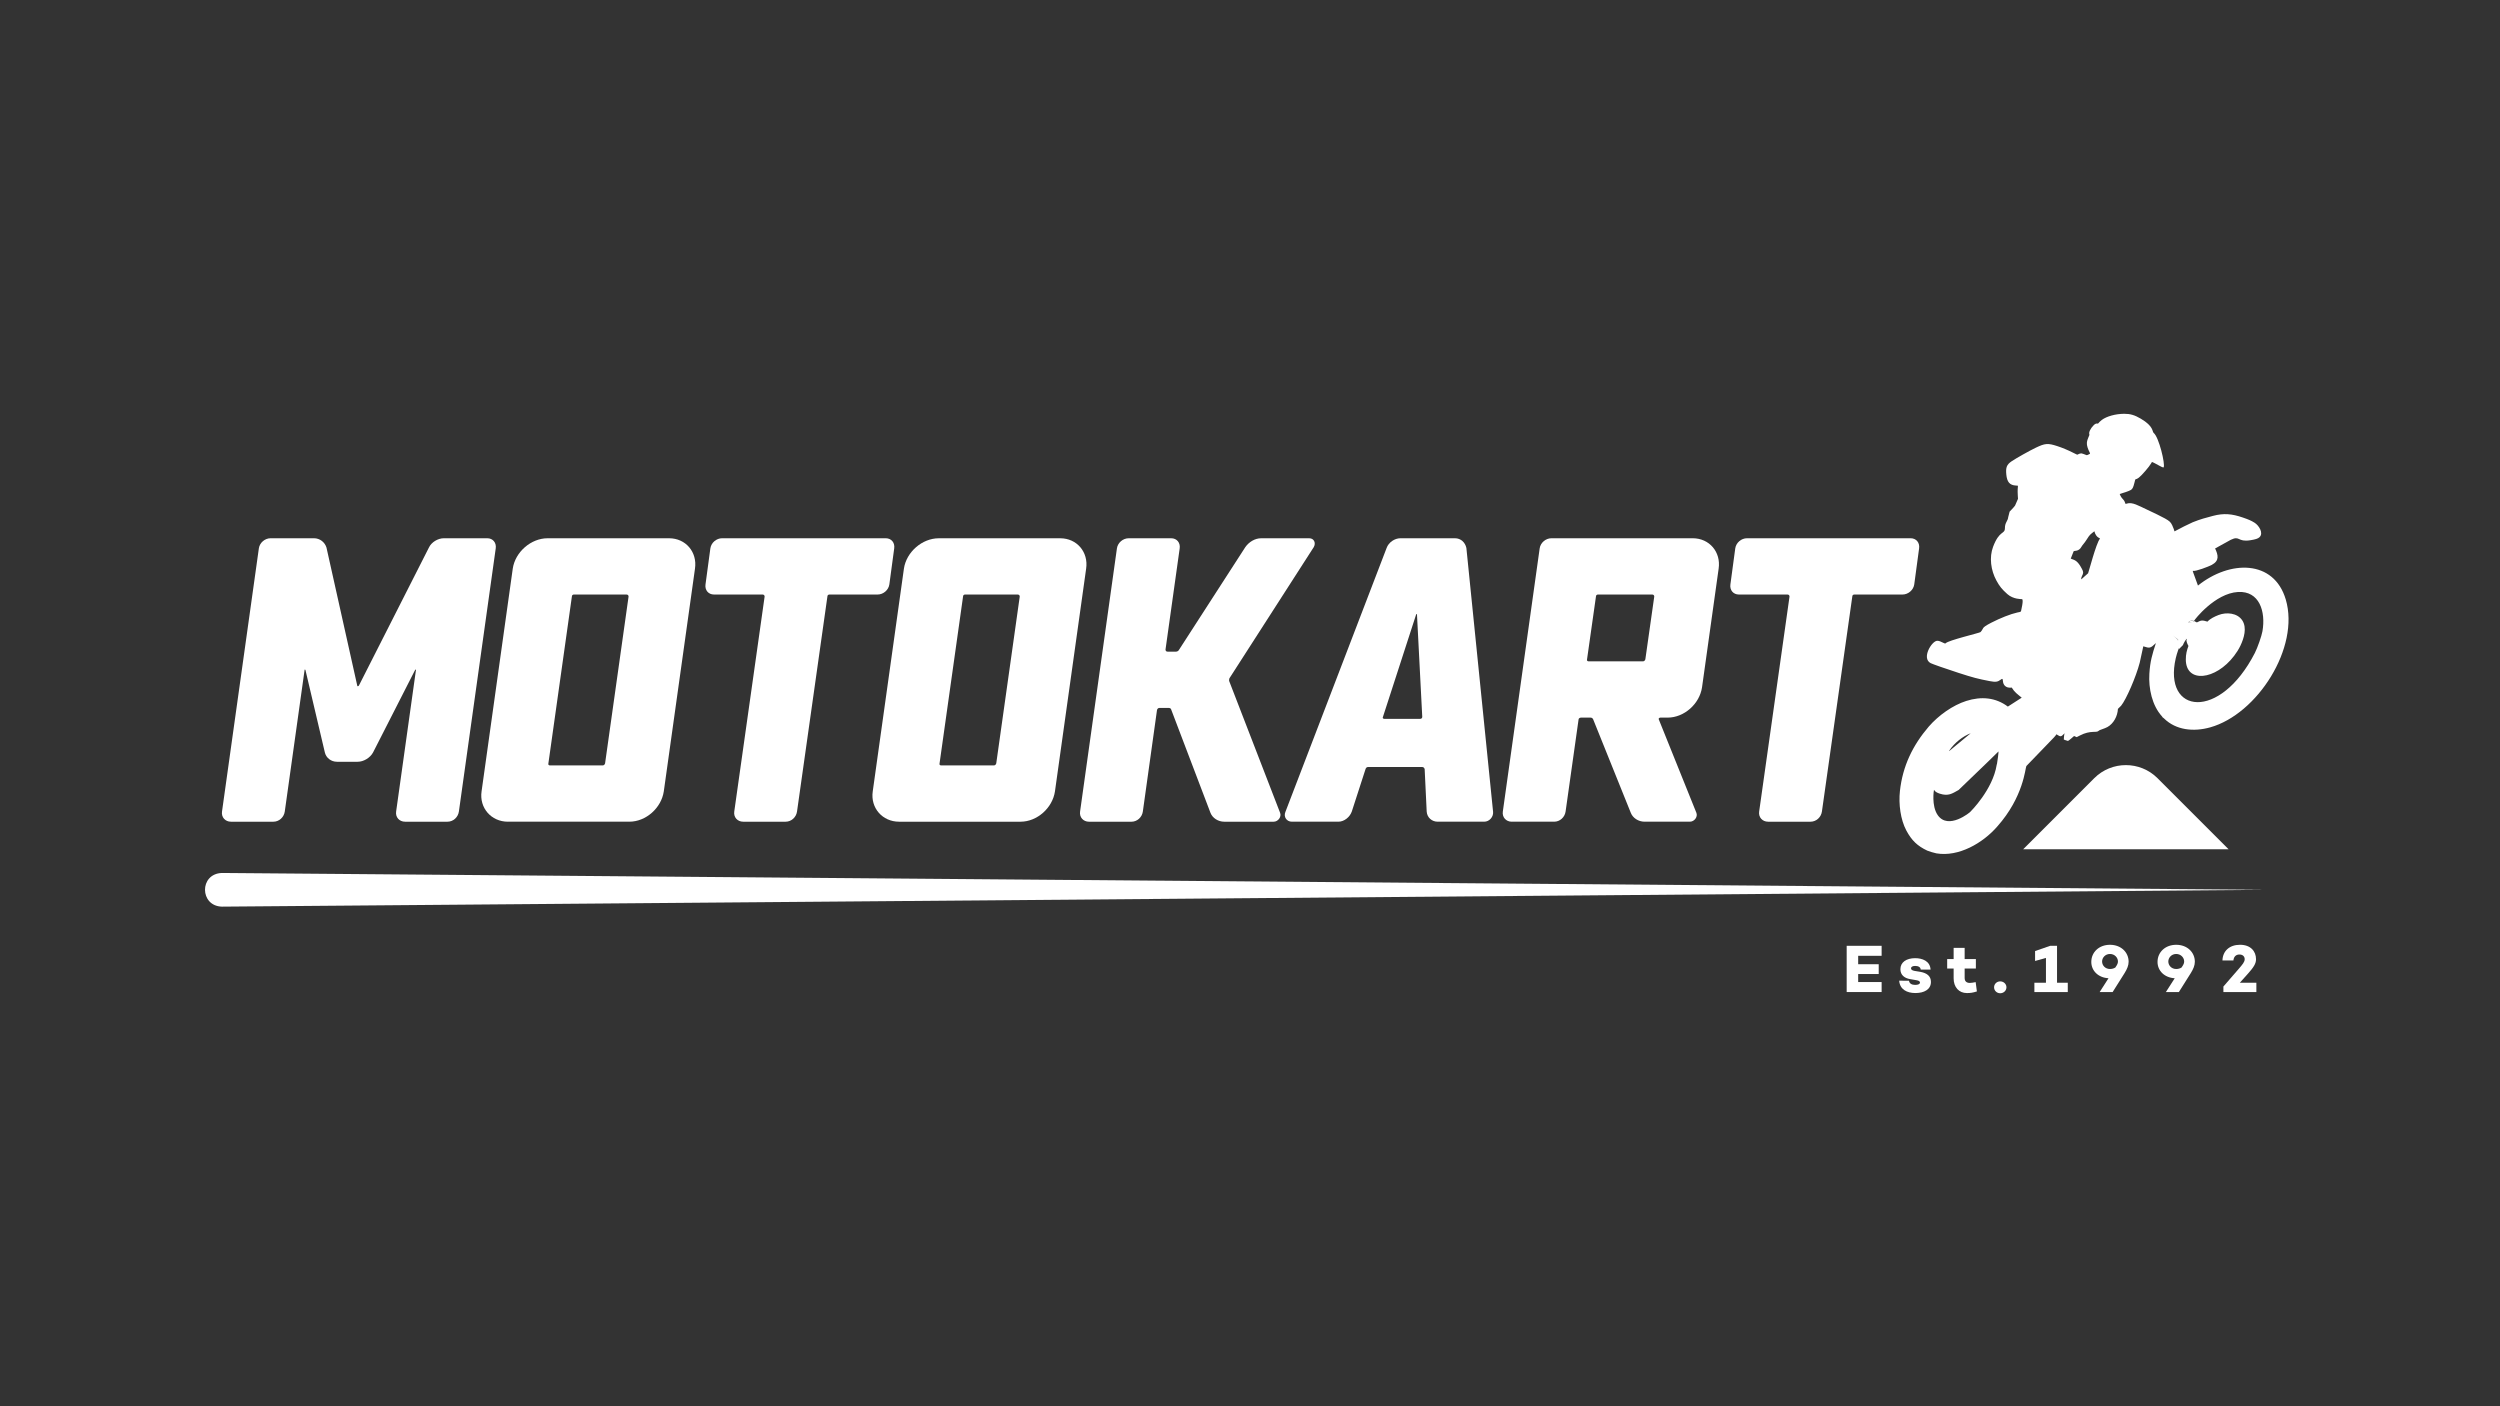 <?xml version="1.0" encoding="utf-8"?>
<!-- Generator: Adobe Illustrator 26.3.1, SVG Export Plug-In . SVG Version: 6.00 Build 0)  -->
<svg version="1.1" id="Layer_1" xmlns="http://www.w3.org/2000/svg" xmlns:xlink="http://www.w3.org/1999/xlink" x="0px" y="0px"
	 viewBox="0 0 1920 1080" style="enable-background:new 0 0 1920 1080;" xml:space="preserve">
<rect x="0" y="0" width="1920" height="1080" fill="#333333" stroke="none"/>
<style type="text/css">
	.st0{fill:#FFFFFF;}
	.st1{fill-rule:evenodd;clip-rule:evenodd;fill:#FFFFFF;}
</style>
<g>
	<g>
		<g>
			<g>
				<g>
					<g>
						<path class="st0" d="M258.82,585.04c-4.66,0-8.4-3.11-9.33-7.15l-14.93-63.44c-0.31-0.31-0.62-0.31-0.62,0L218.7,623.29
							c-0.62,4.36-4.35,7.78-8.71,7.78h-32.65c-4.35,0-7.46-3.42-6.84-7.78l28.3-202.14c0.62-4.36,4.66-7.78,9.02-7.78h33.27
							c4.66,0,8.4,3.11,9.64,7.15l23.64,106.05c0,0.62,0.62,0.62,1.24,0l53.8-106.05c1.87-4.04,6.84-7.15,11.51-7.15h33.27
							c4.35,0,7.15,3.42,6.53,7.78l-28.3,202.14c-0.62,4.36-4.35,7.78-8.71,7.78h-32.65c-4.35,0-7.46-3.42-6.84-7.78l15.24-108.84
							c0-0.31-0.31-0.31-0.62,0l-32.34,63.44c-2.18,4.04-7.15,7.15-11.82,7.15H258.82z"/>
						<path class="st0" d="M390.06,631.07c-12.75,0-22.08-10.57-20.21-23.32L393.8,436.7c1.87-12.75,13.99-23.32,26.75-23.32h93.3
							c12.75,0,21.77,10.57,19.9,23.32l-23.95,171.04c-1.87,12.75-13.68,23.32-26.43,23.32H390.06z M440.75,456.6
							c-0.93,0-1.55,0.62-1.55,1.56l-18.04,128.13c-0.31,0.93,0.31,1.56,1.24,1.56h40.43c0.93,0,1.56-0.62,1.87-1.56l18.04-128.13
							c0-0.93-0.62-1.56-1.56-1.56H440.75z"/>
						<path class="st0" d="M548.36,456.6c-4.35,0-7.15-3.42-6.53-7.77l3.73-27.68c0.62-4.36,4.66-7.78,9.02-7.78h125.64
							c4.35,0,7.15,3.42,6.53,7.78l-3.73,27.68c-0.62,4.35-4.66,7.77-9.02,7.77h-37.01c-0.93,0-1.55,0.62-1.55,1.56l-23.33,165.13
							c-0.62,4.36-4.35,7.78-8.71,7.78h-32.65c-4.35,0-7.46-3.42-6.84-7.78l23.32-165.13c0-0.93-0.62-1.56-1.55-1.56H548.36z"/>
						<path class="st0" d="M690.48,631.07c-12.75,0-22.08-10.57-20.21-23.32l23.94-171.04c1.87-12.75,13.99-23.32,26.75-23.32h93.3
							c12.75,0,21.77,10.57,19.9,23.32l-23.95,171.04c-1.87,12.75-13.68,23.32-26.43,23.32H690.48z M741.17,456.6
							c-0.93,0-1.55,0.62-1.55,1.56l-18.04,128.13c-0.31,0.93,0.31,1.56,1.24,1.56h40.43c0.93,0,1.56-0.62,1.87-1.56l18.04-128.13
							c0-0.93-0.62-1.56-1.56-1.56H741.17z"/>
						<path class="st0" d="M940.2,631.07c-4.66,0-9.02-2.8-10.57-6.84l-30.16-79.3c0-0.62-0.93-1.25-1.87-1.25h-7.15
							c-0.93,0-1.56,0.62-1.87,1.56l-10.89,78.06c-0.62,4.36-4.35,7.78-8.71,7.78h-32.65c-4.35,0-7.46-3.42-6.84-7.78l28.3-202.14
							c0.62-4.36,4.66-7.78,9.02-7.78h32.65c4.35,0,7.15,3.42,6.53,7.78l-10.89,77.74c0,0.93,0.62,1.56,1.56,1.56h6.53
							c0.93,0,1.87-0.62,2.18-1.24l51-78.99c2.8-4.04,7.46-6.84,12.13-6.84h37.01c3.73,0,5.29,3.73,3.42,6.84l-64.38,100.14
							c-0.62,0.62-0.62,1.87-0.62,2.49l39.18,101.38c1.24,3.11-1.56,6.84-4.98,6.84H940.2z"/>
						<path class="st0" d="M1117.47,413.38c4.35,0,7.78,3.11,8.71,7.46l20.52,202.76c0.31,3.73-2.8,7.46-6.84,7.46h-35.76
							c-4.35,0-8.08-3.11-8.4-7.78l-1.56-32.65c-0.31-0.93-0.93-1.56-1.86-1.56h-41.67c-0.93,0-1.56,0.62-1.87,1.56l-10.57,32.65
							c-1.56,4.36-5.91,7.78-10.26,7.78h-35.76c-4.04,0-6.53-3.73-4.98-7.46l77.75-202.76c1.56-4.35,6.22-7.46,10.57-7.46H1117.47z
							 M1088.24,471.84c0.31-0.31-0.31-0.31-0.62,0l-25.5,78.68c-0.62,0.93,0.31,1.55,0.93,1.55h27.68c0.93,0,1.56-0.62,1.56-1.55
							L1088.24,471.84z"/>
						<path class="st0" d="M1161.01,631.07c-4.35,0-7.46-3.42-6.84-7.78l28.3-202.14c0.62-4.36,4.67-7.78,9.02-7.78h108.53
							c12.75,0,21.77,10.57,19.9,23.32l-12.75,91.12c-1.87,12.75-13.68,23.32-26.43,23.32h-5.6c-0.62,0-1.56,0.62-1.24,1.25
							l28.92,71.84c1.25,3.11-1.55,6.84-4.98,6.84h-34.83c-4.66,0-9.02-2.8-10.57-6.84l-28.92-71.84c-0.31-0.62-0.93-1.25-1.87-1.25
							h-7.46c-0.93,0-1.87,0.62-1.87,1.56l-9.95,70.59c-0.62,4.36-4.35,7.78-8.71,7.78H1161.01z M1227.25,456.6
							c-0.93,0-1.56,0.62-1.56,1.56l-6.84,48.2c-0.31,0.93,0.31,1.56,1.24,1.56h41.67c0.93,0,1.55-0.62,1.87-1.56l6.84-48.2
							c0-0.93-0.62-1.56-1.55-1.56H1227.25z"/>
						<path class="st0" d="M1335.48,456.6c-4.35,0-7.15-3.42-6.53-7.77l3.73-27.68c0.62-4.36,4.66-7.78,9.02-7.78h125.64
							c4.35,0,7.15,3.42,6.53,7.78l-3.73,27.68c-0.62,4.35-4.66,7.77-9.02,7.77h-37.01c-0.93,0-1.55,0.62-1.55,1.56l-23.33,165.13
							c-0.62,4.36-4.35,7.78-8.71,7.78h-32.65c-4.35,0-7.46-3.42-6.84-7.78l23.32-165.13c0-0.93-0.62-1.56-1.55-1.56H1335.48z"/>
					</g>
				</g>
			</g>
			<path class="st0" d="M170.42,670.44l1568.94,12.93L170.42,696.3C153.3,695.84,152.95,671.06,170.42,670.44L170.42,670.44z"/>
		</g>
		<g>
			<path class="st0" d="M1427.08,740.53h15.77v7.52h-15.77v6.16h18.01v7.68h-26.84v-35.51h26.84v7.68h-18.01V740.53z"/>
			<path class="st0" d="M1466.09,753.22c0.37,2.19,2.19,3.19,4.8,3.19c2.25,0,3.66-0.68,3.66-1.78c0-0.84-0.78-1.51-2.45-1.78
				l-5.12-0.89c-4.39-0.73-7.47-3.19-7.47-7.62c0-5.33,4.59-8.46,11.33-8.46c5.38,0,11.44,2.09,11.85,8.77h-7.57
				c-0.16-1.93-1.93-2.82-4.28-2.82c-2.14,0-3.18,0.83-3.18,1.83c0,0.84,0.63,1.62,2.66,1.98l4.7,0.78
				c4.75,0.89,7.94,3.19,7.94,7.68c0,5.85-5.27,8.56-11.91,8.56c-6.58,0-11.96-2.77-12.48-9.5L1466.09,753.22z"/>
			<path class="st0" d="M1518.25,761.42c-3.29,1.04-5.17,1.25-7.68,1.25c-6.11,0-10.18-4.49-10.18-11.33v-7.52h-4.96v-7.26h4.96
				v-8.62h8.46v8.62h8.62v7.26h-8.62v7.26c0,2.56,1.46,3.81,3.97,3.81c1.2,0,2.61-0.26,4.49-0.63L1518.25,761.42z"/>
			<path class="st0" d="M1531.45,758.23c0-2.56,2.14-4.54,4.7-4.54c2.61,0,4.8,1.98,4.8,4.54c0,2.61-2.19,4.59-4.8,4.59
				C1533.6,762.83,1531.45,760.84,1531.45,758.23z"/>
			<path class="st0" d="M1588.05,761.89h-25.64v-7.15h8.88v-19.06l-8.35,2.35v-7.62l11.59-4.02h5.27v28.35h8.25V761.89z"/>
			<path class="st0" d="M1634.78,738.6c0,2.92-1.2,5.64-3.03,8.62l-9.24,14.67h-9.97l6.79-10.6c-7.88-0.42-13.21-5.74-13.21-12.53
				c0-7.41,5.85-13.16,14.36-13.16C1629.04,725.6,1634.78,731.45,1634.78,738.6z M1624.86,742.62c1.25-1.78,1.72-2.92,1.72-4.23
				c0-2.92-2.51-5.74-6.11-5.74c-3.6,0-6.06,2.82-6.06,5.8c0,2.98,2.4,5.74,6.06,5.74c1.57,0,3.08-0.42,4.18-1.2L1624.86,742.62z"/>
			<path class="st0" d="M1685.64,738.6c0,2.92-1.2,5.64-3.03,8.62l-9.24,14.67h-9.97l6.79-10.6c-7.88-0.42-13.21-5.74-13.21-12.53
				c0-7.41,5.85-13.16,14.36-13.16C1679.89,725.6,1685.64,731.45,1685.64,738.6z M1675.72,742.62c1.25-1.78,1.72-2.92,1.72-4.23
				c0-2.92-2.51-5.74-6.11-5.74c-3.6,0-6.06,2.82-6.06,5.8c0,2.98,2.4,5.74,6.06,5.74c1.57,0,3.08-0.42,4.18-1.2L1675.72,742.62z"/>
			<path class="st0" d="M1732.89,761.89h-25.32v-4.23l11.96-13.79c2.66-3.13,4.39-5.06,4.39-7.21c0-1.78-1.15-3.6-4.07-3.6
				c-2.72,0-4.33,1.78-4.6,4.59h-8.41c0.21-7.31,5.43-12.06,13.52-12.06c8.04,0,12.27,4.91,12.27,11.12c0,3.39-1.93,6.27-6.16,11.02
				l-6.27,7h12.69V761.89z"/>
		</g>
	</g>
	<g>
		<g id="XMLID_00000163072357893871580630000006078673746501806779_">
			<g>
				<path class="st0" d="M1667.35,486.75c-0.06-0.05-0.12-0.1-0.19-0.15C1667.22,486.64,1667.28,486.69,1667.35,486.75z
					 M1668.57,487.75c-0.36-0.3-0.66-0.55-1.2-0.98C1667.68,487.02,1668.09,487.36,1668.57,487.75z M1668.94,488.06
					c0.36,0.31,0.85,0.72,1.62,1.39c2.37,2.03,2.03,3.07,3.48,2.78c0.68,0.55,1.13,0.91,1.14,0.91c-1.57,3.79-3.3,8.46-4.19,12.32
					c-9.91,43.01,33.87,48.45,60.76-4.02c2-3.91,5.2-13.03,5.81-16.62c2.66-15.32-2.42-31.09-18.71-30.18
					c-17.81,0.99-33.62,21.54-33.62,21.9l-0.27,0.38c-0.73-0.33-1.38-0.54-1.82-0.45c-0.81,0.18-2.55,1.47-2.77,1.47l4.09-0.32
					l0.5-0.71c0.71,0.32,1.5,0.75,2.24,1.11c3.64-1.98,4.42-1.65,8.12-0.61c2.19-2.34,5.6-3.95,8.53-5.08
					c6.01-2.34,14.41-1.68,18.23,4.13c3.74,5.69,1.27,13.75-1.41,19.37c-1.32,2.77-2.97,5.37-4.83,7.81
					c-14.31,18.86-37.1,21.25-37.13,2.85c-0.01-4.04,0.77-7.09,2.02-10.4c-0.74-1.33-1.81-3.55-1.42-4.76
					c0.5-1.56-0.88-0.66-3.77,0.41c-0.67,0.25-1.15,0.41-1.51,0.48C1672.74,491.17,1670.57,489.39,1668.94,488.06z M1755.47,460.42
					c10.93,36.87-21.84,88.06-58.06,98.2c-12.65,3.54-26.26,2.25-35.53-6.94c-0.76-0.75-0.92-0.44-0.86-0.63
					c0.02-0.07-0.25-0.47-0.62-0.88c-7.63-8.36-10.39-21.45-9.69-32.77c0.59-9.5,2.19-14.76,5.02-23.52
					c-4.34,4.18-4.71,4.07-9.68,2.48l-2.74,12.57c-2.83,10.86-10.36,28.26-14.28,33.04l-2.46,2.43c-0.27,5.68-3.39,11.38-8.07,13.97
					c-2.38,1.32-5.9,2.06-6.69,2.87c-1.83,1.88-6.08-0.73-14.47,3.62l-2.43,1.26l-2.02-0.86c0,0-4.19,3.75-4.7,3.78
					c-0.44,0.02-3.17-1.07-3.17-1.07s0.07-3.28,0.57-4.81c-2.81,2.85-2.81,2.95-6.26,0.77c-0.75,1.31-1.42,1.98-7.67,8.41
					l-15.42,15.98c-0.86,1.57-2.08,23.65-22.34,46.43c-11.05,12.72-29.63,23.54-46.79,20.62c-1.46-0.25-6-1.62-7.02-2.12
					c-7.43-3.52-11.9-7.7-16.03-15.43c-4.45-8.36-6.02-20.24-4.91-30.38c2.12-19.23,9.86-35.05,22.13-49.41
					c7.51-8.62,18.32-16.36,28.82-19.71c11.51-3.67,22.6-2.67,31.94,4.34l10.64-6.85c-3.31-2.76-5.45-4.07-7.66-7.75
					c-1.85,0.28-4.19,0.01-5.65-1.82c-2.03-2.57-0.35-6.16-2.59-4.43c-2.54,1.95-4.04,2.17-8.7,1.28
					c-9.18-1.76-12.83-2.73-23.83-6.29c-9.74-3.16-19.94-6.72-21.47-7.49c-7.33-3.71,0.85-17.18,5.03-17.2
					c2.86-0.01,5.77,2.83,6.5,1.89c1.65-2.16,26.1-7.92,26.7-8.55c2.91-3.07-0.03-2.92,8.19-7.17c7.08-3.65,14.9-6.72,20.01-7.86
					c3.28-0.73,2.71-0.11,3.32-2.95c1.87-8.21,0.13-7.35,0.13-7.35s-6.46,0.21-11-3.84c-4.22-3.77-5.98-5.95-8.43-10.45
					c-4.3-7.9-5.59-17.81-2.54-25.91c4.89-12.96,9.06-9.35,9.08-14.35c0.01-4.38,2.25-5.33,2.53-8.39l1.08-4.24
					c0.03-0.05,3.53-3.62,4.18-4.66l2.26-5.19l-0.16-2.63c-0.53-8.24,1.22-7.44-1.34-7.56c-4.95-0.22-6.91-2.81-7.47-8.42
					c-0.54-5.47,0.31-7.65,4-10.17c3.31-2.27,13.92-8.22,18.73-10.52c7.12-3.39,9.15-3.54,16.39-1.19
					c3.96,1.29,8.02,2.99,12.33,5.16c4.61,2.32,2.28,1.23,5.45,0.51c0.73-0.16,0.86-0.14,2.41,0.39c2.78,0.95,2.11,1.24,3.74,0.44
					c1.5-0.73,1.44-0.63,0.94-1.65c-1.26-2.55-2.3-5.23-2.11-7.43c0.24-2.97,2.15-5.72,1.91-6.3c-0.66-1.58,0.77-4.63,3.36-7.21
					c2.08-2.07,3.23-0.83,3.39-1.32c0.1-0.31,1.81-1.93,2.83-2.7c3.76-2.8,10.52-4.65,17.11-4.7c4.69-0.03,8.05,0.95,12.83,3.77
					c10.07,5.93,8.62,9.92,9.86,10.92c4.05,3.24,8.99,24.03,7.67,26.4c-0.27,0.48-2.43-0.75-3.16-1.14
					c-6.49-3.41-5.59-3.44-6.5-1.81c-1.41,2.49-7.06,9.07-9.29,10.8c-3.23,2.51-2.47-0.22-3.46,3.86c-0.89,3.66-1.5,4.92-2.75,5.68
					c-1.51,0.93-5.97,2.35-8.62,3.11c1.85,4.59,3.07,3.44,4.19,6.83c0.31,0.94,0.26,0.89,1.34,0.53c4.14-1.39,9.16,1.74,15.19,4.51
					c4.99,2.28,11.72,5.6,14.09,6.94c3.5,1.98,4.36,2.79,5.54,5.23c2.31,4.8,1.09,5.17,2.65,4.21c1.8-1.1,11.04-5.7,13.1-6.54
					c5.81-2.35,10.26-3.52,15.58-4.91c8.38-2.2,14.59-1.56,22.85,1.26c4.49,1.53,6.47,2.4,9.04,3.99c3.29,2.04,7.18,7.97,3.79,11.16
					c-1.16,1.08-3.04,1.69-7.12,2.33c-9.86,1.54-7.76-3.82-14.89-0.37l-12.06,6.67c2.4,5.17,3.46,9.38-2.6,12.64
					c-2.28,1.23-12.43,5.13-14.25,4.54c-0.45-0.14-0.4,0.29,0.2,1.77l3.48,9.55C1712.5,430.08,1746.34,429.63,1755.47,460.42z
					 M1612.72,413.77c0.55-0.65-2.81-0.28-4.24-5.76c-3.07,2.43-3.45,2.41-5.74,6.11c-1.99,3.2-3.41,4.34-4.15,5.74
					c-2.08,3.94-5.52,2.9-6.04,3.53l-2.22,5.63c3.88,1.25,5.57,2.25,8.57,7.86c1.19,2.22,1.34,3.11,0.01,5.64
					c-0.63,1.21-0.58,2.37-0.45,2.41c0.06,0,0.88-0.74,1.81-1.64l3.39-3.02C1604.04,439.68,1609.83,417.18,1612.72,413.77z
					 M1533.72,586.45c0.4-1.92,1.27-9.09,1.13-9.35l-8.15,7.97l-22.47,21.63c-5.05,2.84-7.99,4.94-14.44,2.85
					c-4.17-1.35-4.04-2.79-4.49-2.94c-0.08-0.02-2.07,12.2,2.83,19.34c8.15,11.86,25.21-2.35,25.12-2.52c0,0,17.21-16.9,20.22-36.07
					C1533.46,587.32,1533.61,586.96,1533.72,586.45z M1500.31,574.04l13.2-10.9c-6.08,2.29-12.35,7.27-16.36,13.12
					C1496.11,577.77,1497.68,576.22,1500.31,574.04z"/>
				<path class="st0" d="M1684.97,476.92l-0.5,0.71l-4.09,0.32c0.21,0,1.96-1.3,2.77-1.47
					C1683.59,476.37,1684.24,476.59,1684.97,476.92z"/>
				<path class="st0" d="M1674.04,492.23c-1.44,0.29-1.11-0.74-3.48-2.78c-0.77-0.67-1.26-1.08-1.62-1.39
					C1670.57,489.39,1672.74,491.17,1674.04,492.23z"/>
			</g>
			<g>
			</g>
		</g>
		<path class="st0" d="M1672.72,491.03l0.66,7.53l3.08-3.08c0.83-2.16,2.06-4,3.5-5.67L1672.72,491.03z"/>
		<g>
			<path class="st1" d="M1553.79,652.24l54.56-54.56c13.43-13.43,35.22-13.43,48.65,0l54.56,54.56"/>
		</g>
	</g>
</g>
</svg>
